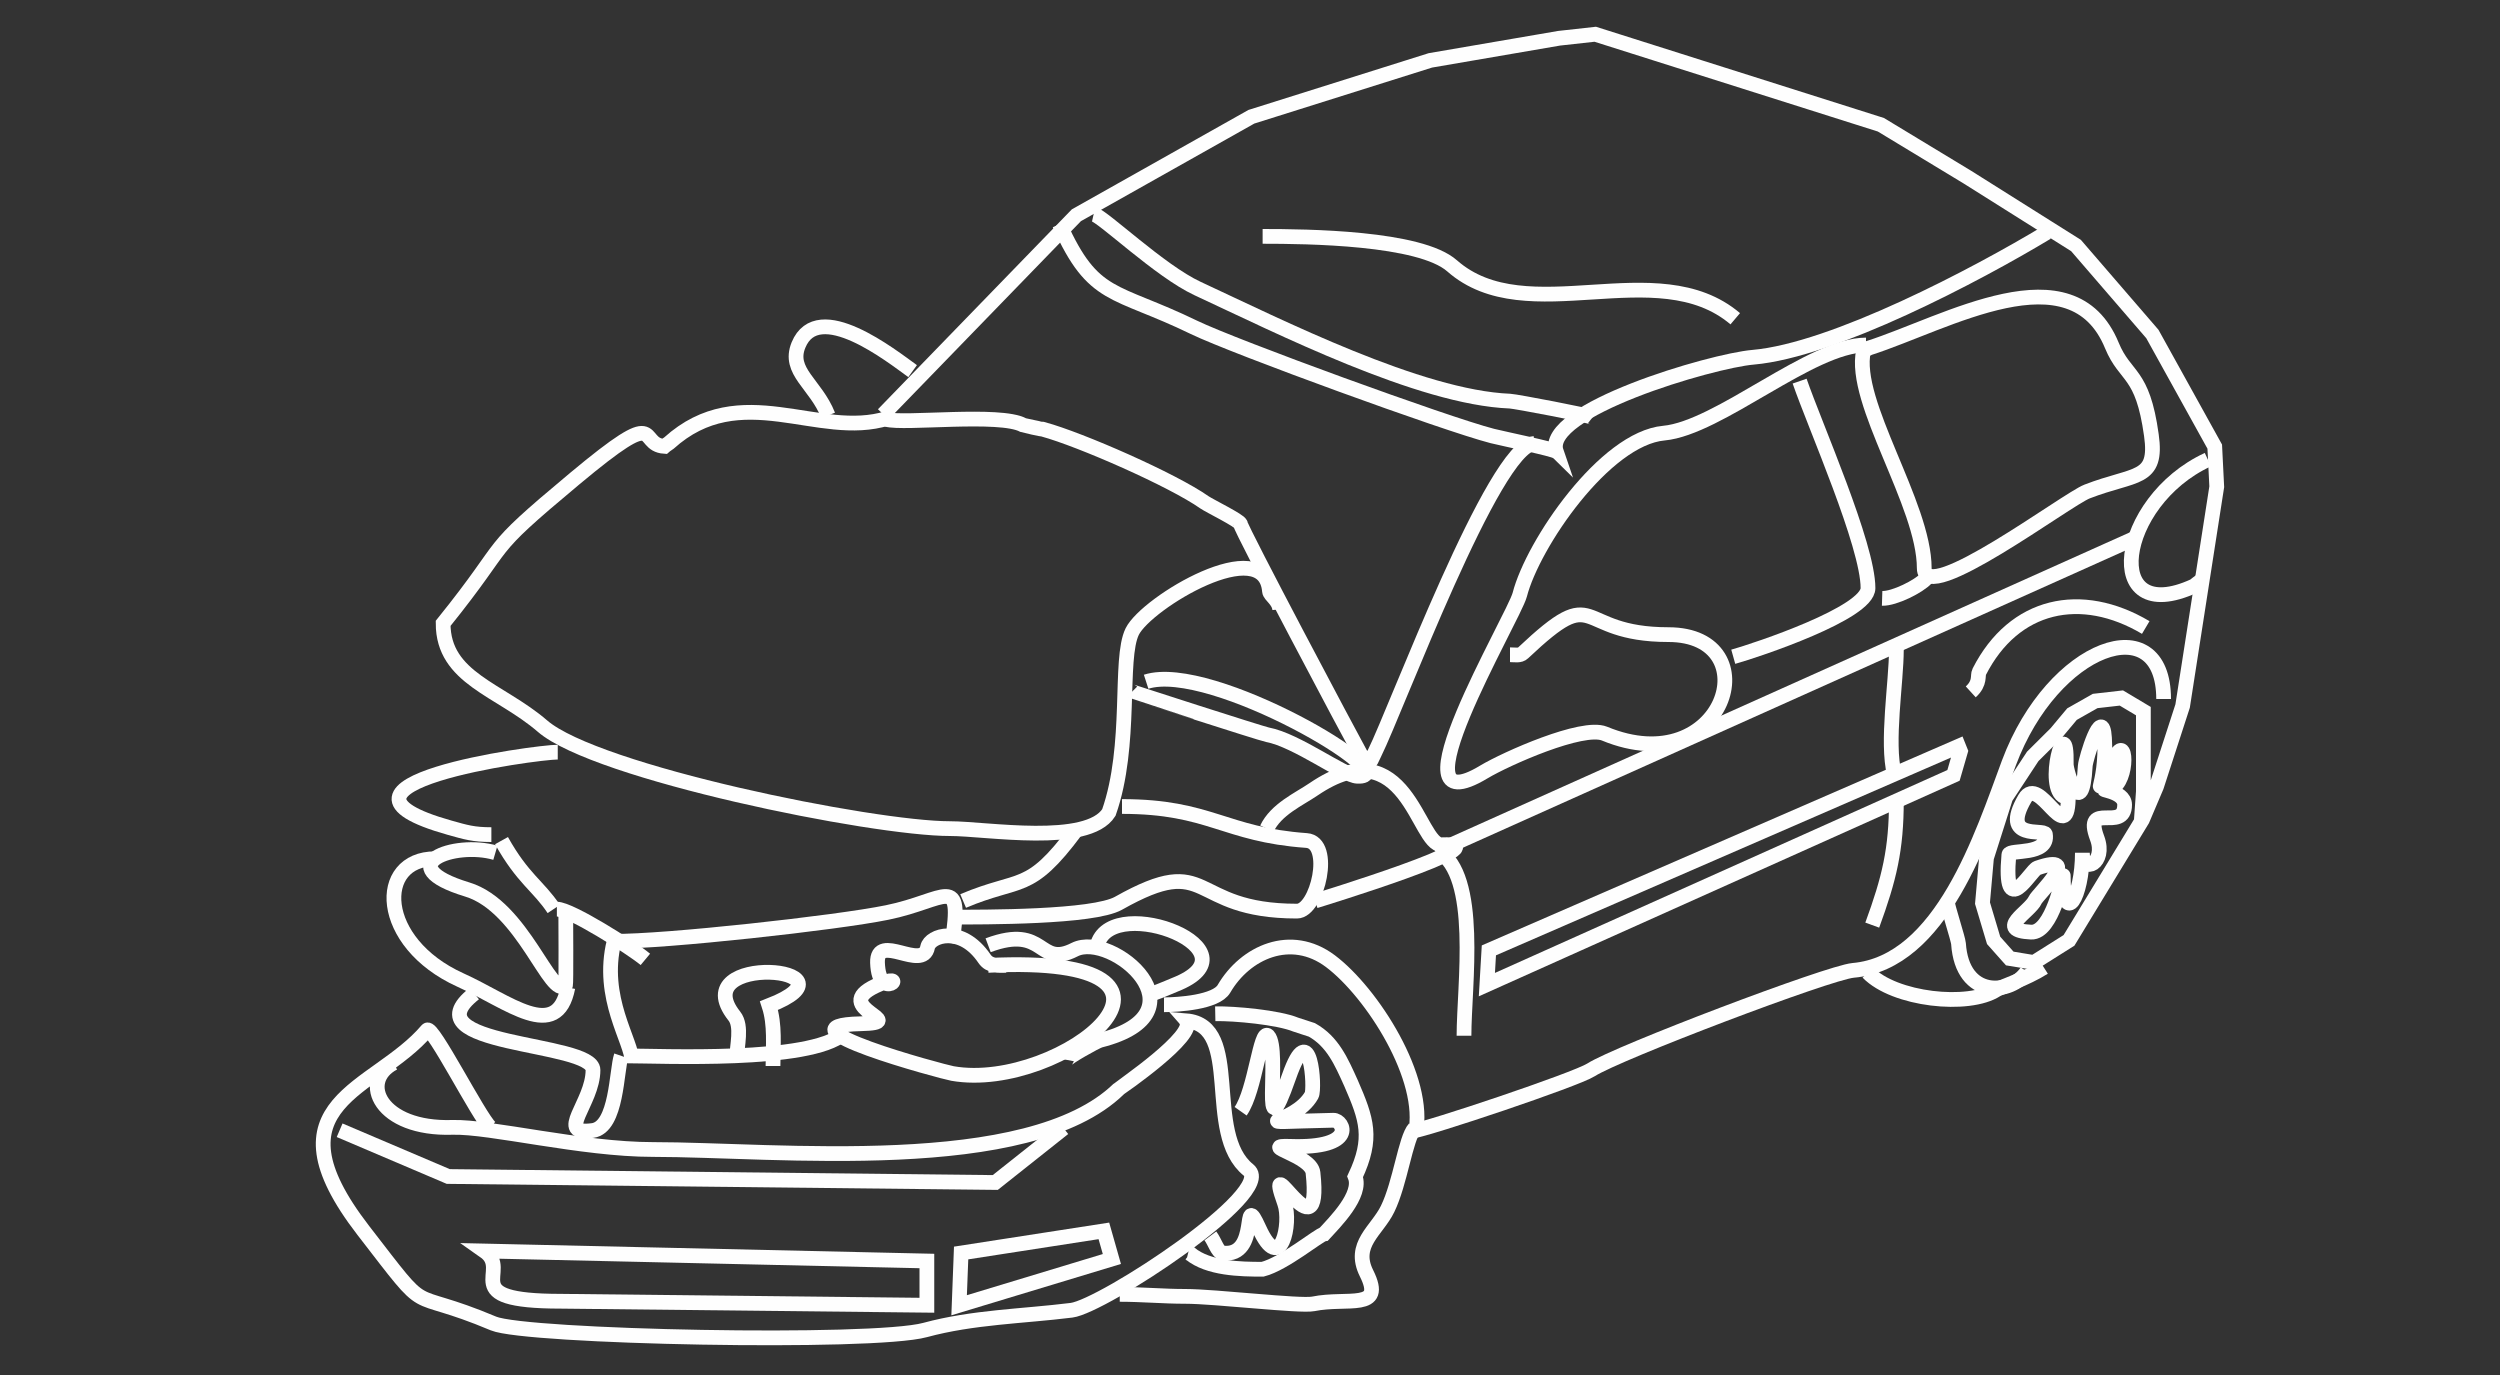 <?xml version="1.0" encoding="UTF-8"?>
<!DOCTYPE svg PUBLIC "-//W3C//DTD SVG 1.1//EN" "http://www.w3.org/Graphics/SVG/1.1/DTD/svg11.dtd">
<!-- Creator: CorelDRAW 2018 (64-Bit) -->
<svg xmlns="http://www.w3.org/2000/svg" xml:space="preserve" width="200px" height="110px" version="1.1" style="shape-rendering:geometricPrecision; text-rendering:geometricPrecision; image-rendering:optimizeQuality; fill-rule:evenodd; clip-rule:evenodd"
viewBox="0 0 200 110"
 xmlns:xlink="http://www.w3.org/1999/xlink">
 <rect x="0" y="0" width="200" height="110" fill="#333333" stroke="none"/>
 <defs>
  <style type="text/css">
   <![CDATA[
    .str0 {stroke:#FEFEFE;stroke-width:1.18;stroke-miterlimit:22.926}
    .str1 {stroke:#FEFEFE;stroke-width:1.18;stroke-miterlimit:22.926}
    .fil0 {fill:none}
   ]]>
  </style>
 </defs>
 <g id="Слой_x0020_1">
  <rect class="fil0" width="200" height="110"/>
  <polyline class="fil0 str0" points="70.66,33.15 86.11,17.22 100.11,9.34 114.43,4.83 124.73,3.06 127.62,2.74 150.47,9.98 157.39,14.17 166.08,19.64 172.19,26.72 177.18,35.73 177.34,38.94 174.61,56.48 172.52,62.92 171.39,65.58 165.52,75.23 162.71,77 160.78,76.68 159.49,75.23 158.6,72.25 158.92,68.63 160.45,63.81 162.62,60.51 164.48,58.66 165.76,57.13 167.61,56.08 169.71,55.84 171.47,56.89 171.47,60.11 171.47,63.32 171.31,65.58 "/>
  <path class="fil0 str1" d="M173.09 55.92c0,-7.42 -8.86,-4.32 -12.38,5.12 -2.15,5.78 -5.37,15.97 -12.46,16.59 -1.94,0.17 -18.82,6.58 -20.97,7.96 -1.2,0.77 -13.03,4.74 -14.37,4.92"/>
  <path class="fil0 str1" d="M162.15 77.72c-1.24,1.88 -5.17,2.24 -5.47,-2.23 -0.03,-0.39 -0.89,-3.01 -0.89,-3.32"/>
  <path class="fil0 str1" d="M149.43 77.8c2.12,2.19 8.06,2.83 10.29,1.38 0.34,-0.21 2.38,-0.88 3.79,-1.78"/>
  <path class="fil0 str1" d="M113.23 90.68c0.96,-4.36 -3.46,-11.28 -6.8,-13.79 -3.16,-2.37 -6.81,-0.71 -8.51,2.21 -0.63,1.09 -3.69,1.28 -4.8,1.28"/>
  <path class="fil0 str1" d="M31.49 85.04c-2.78,1.46 -1.11,5.34 4.71,5.15 3,-0.09 10.34,1.77 16.03,1.77 9.84,0 30.01,2.21 37.27,-4.84 0.06,-0.07 6.33,-4.33 5.39,-5.46 4.63,0.37 1.35,9.02 4.99,11.94 2.24,1.8 -11.67,10.91 -14.16,11.22 -3.94,0.49 -7.88,0.54 -11.71,1.58 -4.21,1.15 -31.94,0.57 -34.53,-0.52 -7.32,-3.08 -4.74,-0.1 -10.42,-7.45 -7.97,-10.33 0.92,-11.09 5.11,-16.02 0.4,-0.46 4.14,6.95 5.05,7.78"/>
  <path class="fil0 str1" d="M97.22 81.1c1.54,-0.03 5.03,0.29 6.44,0.87 0.15,0.06 1.01,0.32 1.29,0.42 1.66,0.93 2.34,2.51 3.13,4.26 1.26,2.89 1.78,4.4 0.33,7.48 0.57,1.47 -1.62,3.64 -2.49,4.59 -0.41,0.06 -3.18,2.37 -4.91,2.82 -1.8,0 -4.33,-0.05 -5.8,-1.25l-0.16 -0.04"/>
  <path class="fil0 str1" d="M113.16 90.27c-0.71,0.78 -1.14,4.37 -2.15,6.44 -0.85,1.75 -2.84,2.84 -1.69,5.15 1.52,3.04 -1.53,1.89 -4.26,2.45 -1.04,0.21 -7.86,-0.6 -10.24,-0.6 -1.75,0 -3.45,-0.16 -5.24,-0.16"/>
  <path class="fil0 str1" d="M73.01 29.69c-1.67,-1.2 -7.57,-5.88 -9.13,-2.09 -0.87,2.12 1.38,3.12 2.37,5.63"/>
  <path class="fil0 str1" d="M87.49 17.14c0.76,0.17 5.3,4.54 8.31,5.94 6.55,3.04 17.78,8.72 24.99,9.01 0.48,0.02 6.43,1.16 6.61,1.3"/>
  <path class="fil0 str1" d="M84.76 17.94c2.73,6.06 4.33,5.13 10.76,8.25 3.25,1.57 20.17,7.74 23.87,8.69 0.88,0.22 4.91,1.05 5.11,1.24 -1.13,-3.29 12.43,-7.26 15.75,-7.54 6.43,-0.56 17.87,-6.59 23.51,-9.99"/>
  <path class="fil0 str1" d="M138.82 25.5c-6.26,-5.31 -16.66,1.04 -22.65,-4.23 -2.57,-2.27 -11.63,-2.36 -15.16,-2.36"/>
  <path class="fil0 str1" d="M122.73 35.48c-3.21,0.2 -10.99,21.19 -12.77,24.78 -0.52,1.06 -0.2,0.76 -1.07,0.16 -0.86,-1.55 -9.62,-18.06 -9.65,-18.5 -0.04,-0.26 -2.49,-1.46 -2.88,-1.73 -2.54,-1.79 -9.92,-5.03 -12.89,-5.84 -0.06,0.01 -1.56,-0.32 -1.61,-0.34 -1.83,-1.01 -9.58,-0.06 -10.94,-0.46"/>
  <path class="fil0 str1" d="M149.52 27.84c6.19,-1.99 16.23,-7.97 19.43,-0.2 1.09,2.64 2.45,2.04 3.16,7.17 0.52,3.68 -1.3,3.02 -5.14,4.51 -1.64,0.63 -13.03,9.22 -13.03,6.14 0,-5.13 -5.76,-13.29 -4.86,-17.39l0.44 -0.23z"/>
  <path class="fil0 str1" d="M149.28 27.6c-4.39,0 -11.77,6.64 -16.17,7.05 -4.72,0.43 -10.48,8.85 -11.53,12.93 -0.49,1.86 -10.61,18.85 -2.86,14.17 1.77,-1.06 7.88,-3.78 9.64,-3.06 9.63,3.98 13.29,-7.92 5.11,-7.92 -7.65,0 -5.42,-4.39 -11.62,1.46 -0.26,0.25 -0.64,0.15 -1.05,0.15"/>
  <path class="fil0 str1" d="M138.66 52.54c1.92,-0.54 10.78,-3.5 10.78,-5.49 0,-3.44 -4.24,-12.99 -5.47,-16.56"/>
  <path class="fil0 str1" d="M150.57 47.87c0.98,0.03 2.94,-0.96 3.54,-1.61"/>
  <line class="fil0 str1" x1="114.85" y1="68.15" x2="171" y2= "42.96" />
  <path class="fil0 str1" d="M176.63 36.77c-7.29,3.37 -8.59,13.53 -1.11,10.11 0.01,-0.01 0.45,-0.36 0.63,-0.46"/>
  <polygon class="fil0 str1" points="156.68,59.7 119.11,76.03 118.95,78.77 156.28,62.03 156.84,60.1 "/>
  <path class="fil0 str1" d="M71.01 33.46c-5.55,1.73 -11.73,-3.22 -17.5,1.99 -0.12,0.1 -0.18,0.1 -0.36,0.26 -2.23,-0.15 0.08,-3.47 -7.17,2.58 -7.59,6.33 -4.83,4.5 -10.53,11.58 0,4.4 4.52,5.26 7.95,8.22 4.3,3.72 26.39,8.2 32.6,8.2 2.94,0 11,1.4 12.71,-1.29 1.9,-5.41 0.78,-12.27 1.87,-14.48 1.15,-2.32 10.59,-7.96 10.98,-3.22 0.03,0.35 0.75,0.7 0.82,1.45"/>
  <path class="fil0 str1" d="M44.62 60.17c-1.79,0 -20.86,2.62 -8.64,6.05 1.29,0.36 1.89,0.55 3.33,0.55"/>
  <path class="fil0 str1" d="M40.12 67.25c1.71,3.06 2.96,3.63 4.18,5.47"/>
  <path class="fil0 str1" d="M39.63 68.22c-3.31,-0.97 -8.53,1.03 -2.25,2.94 4.47,1.35 6.68,8.86 7.86,7.65 0.06,-0.07 0.02,-5.28 0.02,-6.09"/>
  <path class="fil0 str1" d="M45.43 79c-0.87,4.46 -4.76,1.13 -8.6,-0.6 -6.62,-3 -6.78,-9.7 -2.03,-9.7"/>
  <path class="fil0 str1" d="M79.05 77.23c19.65,-0.96 5.87,10.18 -2.85,8.65 -0.8,-0.14 -14.53,-3.83 -7.35,-3.98 4.15,-0.09 -2.56,-1.26 1.21,-3.03 2.96,-1.4 0.25,1.5 0.14,-1.86 -0.07,-2.46 3.63,0.74 4.01,-1.24 0.18,-0.91 2.69,-1.81 4.55,0.93 0.42,0.62 1.1,0.53 1.74,0.53"/>
  <path class="fil0 str1" d="M79.05 75.62c4.67,-1.74 3.94,1.87 6.92,0.35 2.99,-1.52 10.7,5.06 2.05,7.25 -0.39,0.11 -2.66,1.41 -2.69,1.57"/>
  <path class="fil0 str1" d="M50.57 84.95c0,-1.63 -2.57,-5.1 -1.44,-9.65 3.95,0.05 17.81,-1.47 21.84,-2.3 4.73,-0.96 6.08,-3.28 5.19,2.46"/>
  <path class="fil0 str1" d="M58.94 84.63c0,-0.92 0.45,-2.54 -0.19,-3.34 -4.09,-5.16 10.65,-3.91 2.77,-0.84 0.5,1.53 0.32,3.22 0.32,4.83"/>
  <path class="fil0 str1" d="M49.93 84.47c3.01,0 14.84,0.57 17.54,-1.77"/>
  <path class="fil0 str1" d="M165.18 63.75c-1.68,-0.63 0.21,-7.21 0.12,-2.61 -0.01,0.59 1.27,4.71 1.52,0.14 0.03,-0.56 1.37,-4.98 1.54,-2.25 0.25,3.89 -1.42,5.69 0.94,1.38 0.91,-1.67 0.94,2.67 -0.7,2.73 -1.02,0.04 1.37,0.08 1.37,1.24 0,2.26 -3.34,-0.36 -2.2,2.67 0.75,1.99 -1.18,2.95 -1.18,1.17 0,3.58 -1.53,6.02 -1.53,1.83 0.02,-0.01 -0.89,4.6 -2.57,4.52 -2.99,-0.14 -0.09,-1.63 0.32,-2.56 0.2,-0.47 3.86,-3.85 0.17,-2.57 -0.54,0.19 -2.75,4.35 -2.27,-1.07 0.04,-0.44 3.21,0.11 2.92,-1.63 -0.08,-0.46 -3.63,0.56 -1.65,-2.85 1.14,-1.97 3.37,3.87 3.48,0.07 0.01,-0.37 -0.11,-0.14 -0.28,-0.21z"/>
  <path class="fil0 str1" d="M99.25 88.9c1.17,-1.66 1.58,-6.67 2.2,-6.03 1.04,1.08 -0.7,10.02 1.67,3.26 1.74,-4.98 2.09,0.99 1.81,1.48 -1.4,2.49 -6.25,2.18 1.75,2.01 0.79,-0.02 1.99,2.28 -3.47,2.09 -2.62,-0.09 1.68,0.7 1.83,2.11 0.78,7.17 -4.06,-2.58 -2.27,2.46 0.55,1.53 -0.3,5.84 -2.05,1.97 -1.48,-3.25 0.17,2.37 -2.92,1.99 -0.38,-0.04 -0.61,-0.89 -0.97,-1.37"/>
  <polyline class="fil0 str1" points="27.17,90.42 35.86,94.12 79.62,94.6 85.09,90.26 "/>
  <path class="fil0 str1" d="M74.15 100.88l-35.4 -0.8c2.3,1.61 -2.47,4.02 6.12,4.02l29.28 0.32 0 -3.54z"/>
  <polygon class="fil0 str1" points="88.31,98.47 76.89,100.24 76.73,104.42 88.95,100.72 "/>
  <path class="fil0 str1" d="M91.69 54.54c5.21,-1.68 21.04,7.73 16.9,7.56 -1.09,-0.04 -4.84,-2.88 -7.19,-3.32 -0.52,-0.1 -10.83,-3.43 -10.84,-3.44"/>
  <path class="fil0 str1" d="M37.95 79.48c-5.44,4.27 9.49,3.82 9.49,6.12 0,2.66 -3.09,5.26 -0.02,4.84 1.95,-0.27 1.89,-4.84 2.28,-5.97"/>
  <path class="fil0 str1" d="M44.55 72.73c1.08,0 5.96,3.09 7.08,4.02"/>
  <path class="fil0 str1" d="M77.05 72.08c4.63,-1.96 5.24,-0.57 9.01,-5.63"/>
  <path class="fil0 str1" d="M89.76 64.52c7.05,0 8.17,2.25 14.76,2.72 2.15,0.15 0.88,5.65 -0.76,5.65 -8.79,0 -6.74,-4.88 -14.28,-0.63 -2.03,1.14 -10.69,1.11 -13.56,1.11"/>
  <path class="fil0 str1" d="M87.83 75.46c1.35,-4.01 13.13,0.58 6.16,3.32 -0.59,0.24 -1.96,0.86 -2.46,0.86"/>
  <path class="fil0 str1" d="M105.21 72.08c0.03,-0.01 15.46,-4.73 10.12,-4.5 -1.92,0.08 -2.78,-9.5 -10.24,-4.44 -1.19,0.81 -3,1.6 -3.74,3.15"/>
  <path class="fil0 str1" d="M115.02 68.06c3.39,1.94 2.1,10.8 2.1,14.8"/>
  <path class="fil0 str1" d="M171.66 50.2c-5.16,-3.06 -10.54,-1.92 -13.32,3.54 -0.16,0.3 0.12,0.88 -0.68,1.61"/>
  <path class="fil0 str1" d="M151.71 51.97c0,2.59 -0.81,7.42 -0.16,9.98"/>
  <path class="fil0 str1" d="M151.71 64.04c0,3.9 -0.56,6.23 -1.93,9.97"/>
 </g>
</svg>
